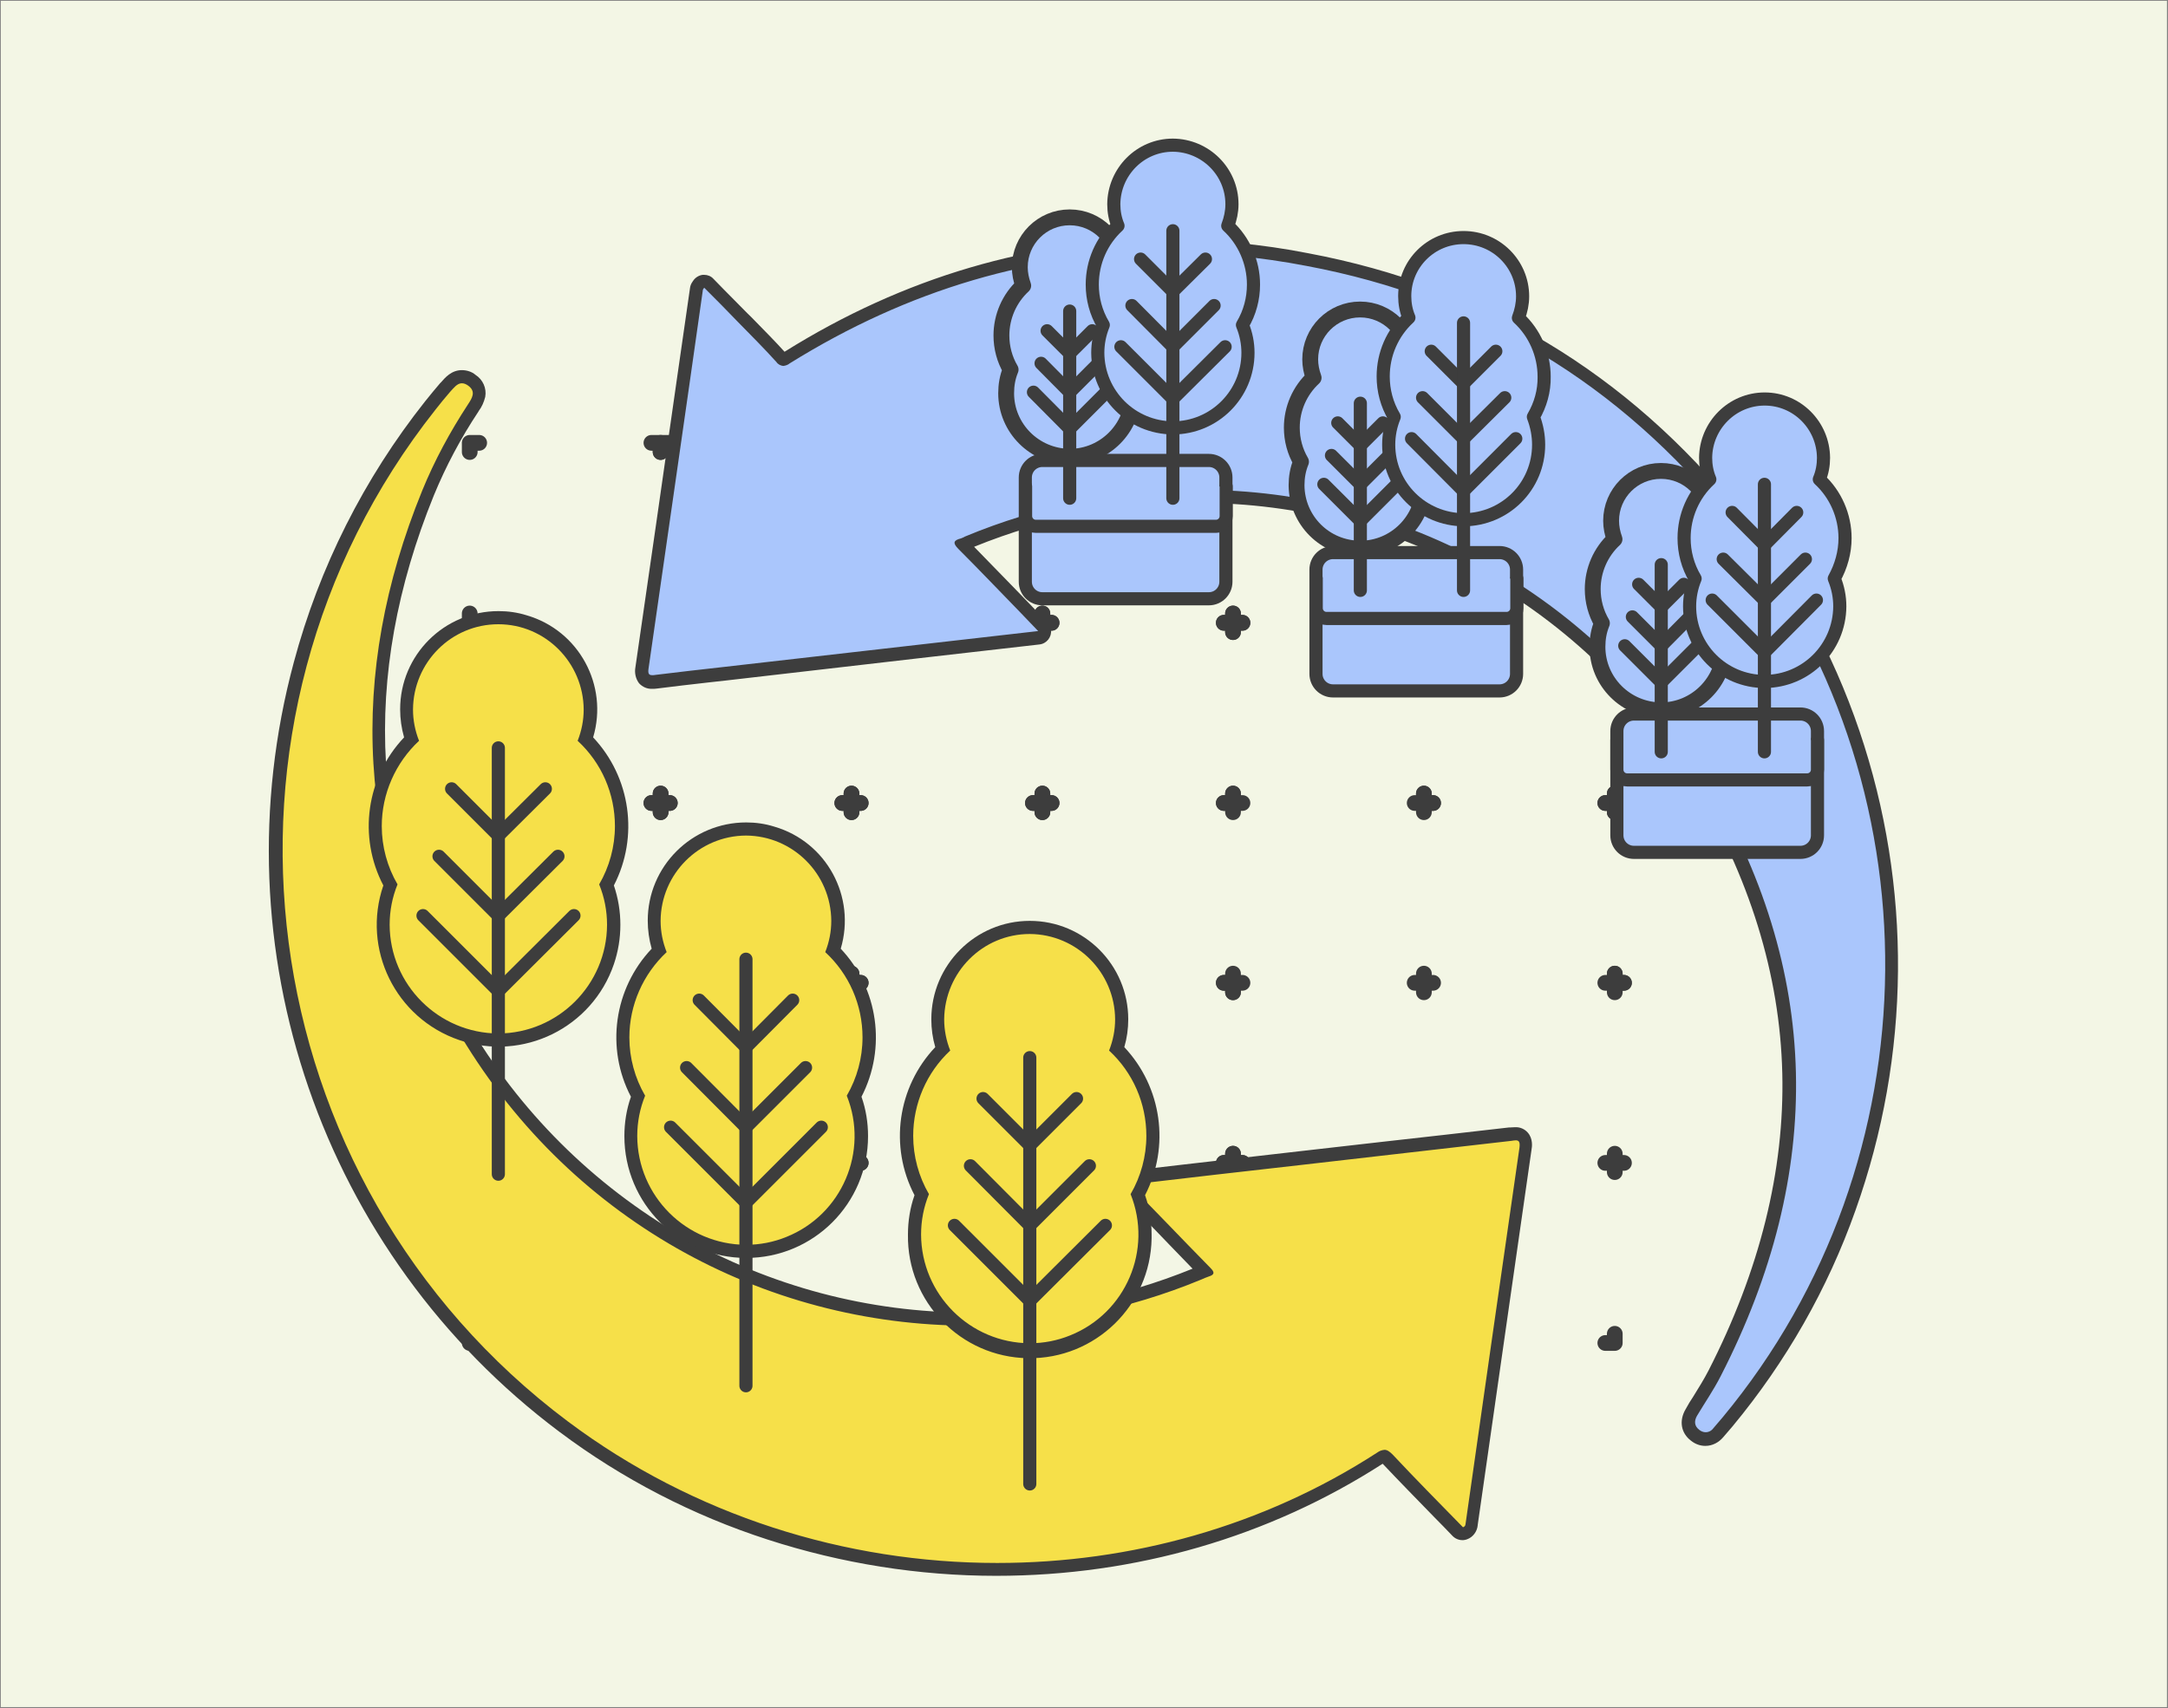 <?xml version="1.0" encoding="UTF-8"?> <!-- Generator: Adobe Illustrator 25.0.0, SVG Export Plug-In . SVG Version: 6.00 Build 0) --> <svg xmlns="http://www.w3.org/2000/svg" xmlns:xlink="http://www.w3.org/1999/xlink" version="1.1" id="b6604307-620d-4aeb-a303-d595fc047500" x="0px" y="0px" viewBox="0 0 825.7 650.7" style="enable-background:new 0 0 825.7 650.7;" xml:space="preserve"><rect x="0" y="0" width="825.7" height="650.7" fill="#808080" stroke="none"/> <style type="text/css"> .st0{fill:#F3F6E5;} .st1{fill:none;stroke:#3D3D3D;stroke-width:5.99;stroke-linecap:round;stroke-linejoin:round;} .st2{fill:#F6E049;} .st3{fill:#3D3D3D;} .st4{fill:none;stroke:#3D3D3D;stroke-width:5;stroke-linecap:round;stroke-linejoin:round;} .st5{fill:#AAC6FC;} .st6{fill:#AAC6FC;stroke:#3D3D3D;stroke-width:5;stroke-linecap:round;stroke-linejoin:round;} .st7{fill:#AAC6FC;stroke:#3D3D3D;stroke-width:6.04;stroke-linecap:round;stroke-linejoin:round;} </style> <rect id="XMLID_1_" x="0.3" y="0.3" class="st0" width="825" height="650"></rect> <polyline class="st1" points="687.6,439.5 687.6,443 684.1,443 "></polyline> <polyline class="st1" points="618.5,443 615,443 615,439.5 "></polyline> <polyline class="st1" points="615,378 615,374.4 618.5,374.4 "></polyline> <polyline class="st1" points="684.1,374.4 687.6,374.4 687.6,378 "></polyline> <polyline class="st1" points="687.6,302.3 687.6,305.9 684.1,305.9 "></polyline> <polyline class="st1" points="618.5,305.9 615,305.9 615,302.3 "></polyline> <polyline class="st1" points="615,240.8 615,237.3 618.5,237.3 "></polyline> <polyline class="st1" points="684.1,237.3 687.6,237.3 687.6,240.8 "></polyline> <polyline class="st1" points="615,233.7 615,237.2 611.4,237.2 "></polyline> <polyline class="st1" points="545.8,237.2 542.3,237.2 542.3,233.7 "></polyline> <polyline class="st1" points="542.3,172.2 542.3,168.7 545.8,168.7 "></polyline> <polyline class="st1" points="611.4,168.7 615,168.7 615,172.2 "></polyline> <polyline class="st1" points="615,370.9 615,374.4 611.4,374.4 "></polyline> <polyline class="st1" points="545.8,374.4 542.3,374.4 542.3,370.9 "></polyline> <polyline class="st1" points="542.3,309.4 542.3,305.9 545.8,305.9 "></polyline> <polyline class="st1" points="611.4,305.9 615,305.9 615,309.4 "></polyline> <polyline class="st1" points="615,508.1 615,511.6 611.4,511.6 "></polyline> <polyline class="st1" points="545.8,511.6 542.3,511.6 542.3,508.1 "></polyline> <polyline class="st1" points="542.3,446.5 542.3,443 545.8,443 "></polyline> <polyline class="st1" points="611.4,443 615,443 615,446.5 "></polyline> <polyline class="st1" points="542.3,439.5 542.3,443 538.8,443 "></polyline> <polyline class="st1" points="473.2,443 469.6,443 469.6,439.5 "></polyline> <polyline class="st1" points="469.6,378 469.6,374.4 473.2,374.4 "></polyline> <polyline class="st1" points="538.8,374.4 542.3,374.4 542.3,378 "></polyline> <polyline class="st1" points="542.3,302.3 542.3,305.9 538.8,305.9 "></polyline> <polyline class="st1" points="473.2,305.9 469.6,305.9 469.6,302.3 "></polyline> <polyline class="st1" points="469.6,240.8 469.6,237.3 473.2,237.3 "></polyline> <polyline class="st1" points="538.8,237.3 542.3,237.3 542.3,240.8 "></polyline> <polyline class="st1" points="469.6,233.7 469.6,237.2 466.1,237.2 "></polyline> <polyline class="st1" points="400.5,237.2 397,237.2 397,233.7 "></polyline> <polyline class="st1" points="397,172.2 397,168.7 400.5,168.7 "></polyline> <polyline class="st1" points="466.1,168.7 469.6,168.7 469.6,172.2 "></polyline> <polyline class="st1" points="469.6,370.9 469.6,374.4 466.1,374.4 "></polyline> <polyline class="st1" points="400.5,374.4 397,374.4 397,370.9 "></polyline> <polyline class="st1" points="397,309.4 397,305.9 400.5,305.9 "></polyline> <polyline class="st1" points="466.1,305.9 469.6,305.9 469.6,309.4 "></polyline> <polyline class="st1" points="469.6,508.1 469.6,511.6 466.1,511.6 "></polyline> <polyline class="st1" points="400.5,511.6 397,511.6 397,508.1 "></polyline> <polyline class="st1" points="397,446.5 397,443 400.5,443 "></polyline> <polyline class="st1" points="466.1,443 469.6,443 469.6,446.5 "></polyline> <polyline class="st1" points="397,439.5 397,443 393.4,443 "></polyline> <polyline class="st1" points="327.8,443 324.3,443 324.3,439.5 "></polyline> <polyline class="st1" points="324.3,378 324.3,374.4 327.8,374.4 "></polyline> <polyline class="st1" points="393.4,374.4 397,374.4 397,378 "></polyline> <polyline class="st1" points="397,302.3 397,305.9 393.4,305.9 "></polyline> <polyline class="st1" points="327.8,305.9 324.3,305.9 324.3,302.3 "></polyline> <polyline class="st1" points="324.3,240.8 324.3,237.3 327.8,237.3 "></polyline> <polyline class="st1" points="393.4,237.3 397,237.3 397,240.8 "></polyline> <polyline class="st1" points="324.3,233.7 324.3,237.2 320.8,237.2 "></polyline> <polyline class="st1" points="255.1,237.2 251.6,237.2 251.6,233.7 "></polyline> <polyline class="st1" points="251.6,172.2 251.6,168.7 255.1,168.7 "></polyline> <polyline class="st1" points="320.8,168.7 324.3,168.7 324.3,172.2 "></polyline> <polyline class="st1" points="324.3,370.9 324.3,374.4 320.8,374.4 "></polyline> <polyline class="st1" points="255.1,374.4 251.6,374.4 251.6,370.9 "></polyline> <polyline class="st1" points="251.6,309.4 251.6,305.9 255.1,305.9 "></polyline> <polyline class="st1" points="320.8,305.9 324.3,305.9 324.3,309.4 "></polyline> <polyline class="st1" points="324.3,508.1 324.3,511.6 320.8,511.6 "></polyline> <polyline class="st1" points="255.1,511.6 251.6,511.6 251.6,508.1 "></polyline> <polyline class="st1" points="251.6,446.5 251.6,443 255.1,443 "></polyline> <polyline class="st1" points="320.8,443 324.3,443 324.3,446.5 "></polyline> <polyline class="st1" points="251.6,439.5 251.6,443 248.1,443 "></polyline> <polyline class="st1" points="182.5,443 178.9,443 178.9,439.5 "></polyline> <polyline class="st1" points="178.9,378 178.9,374.4 182.5,374.4 "></polyline> <polyline class="st1" points="248.1,374.4 251.6,374.4 251.6,378 "></polyline> <polyline class="st1" points="251.6,302.3 251.6,305.9 248.1,305.9 "></polyline> <polyline class="st1" points="182.5,305.9 178.9,305.9 178.9,302.3 "></polyline> <polyline class="st1" points="178.9,240.8 178.9,237.3 182.5,237.3 "></polyline> <polyline class="st1" points="248.1,237.3 251.6,237.3 251.6,240.8 "></polyline> <polyline class="st1" points="687.6,233.7 687.6,237.2 684.1,237.2 "></polyline> <polyline class="st1" points="618.5,237.2 615,237.2 615,233.7 "></polyline> <polyline class="st1" points="615,172.2 615,168.7 618.5,168.7 "></polyline> <polyline class="st1" points="684.1,168.7 687.6,168.7 687.6,172.2 "></polyline> <polyline class="st1" points="687.6,370.9 687.6,374.4 684.1,374.4 "></polyline> <polyline class="st1" points="618.5,374.4 615,374.4 615,370.9 "></polyline> <polyline class="st1" points="615,309.4 615,305.9 618.5,305.9 "></polyline> <polyline class="st1" points="684.1,305.9 687.6,305.9 687.6,309.4 "></polyline> <polyline class="st1" points="615,302.3 615,305.9 611.4,305.9 "></polyline> <polyline class="st1" points="545.8,305.9 542.3,305.9 542.3,302.3 "></polyline> <polyline class="st1" points="542.3,240.8 542.3,237.3 545.8,237.3 "></polyline> <polyline class="st1" points="611.4,237.3 615,237.3 615,240.8 "></polyline> <polyline class="st1" points="542.3,233.7 542.3,237.2 538.8,237.2 "></polyline> <polyline class="st1" points="473.2,237.2 469.6,237.2 469.6,233.7 "></polyline> <polyline class="st1" points="469.6,172.2 469.6,168.7 473.2,168.7 "></polyline> <polyline class="st1" points="538.8,168.7 542.3,168.7 542.3,172.2 "></polyline> <polyline class="st1" points="542.3,508.1 542.3,511.6 538.8,511.6 "></polyline> <polyline class="st1" points="473.2,511.6 469.6,511.6 469.6,508.1 "></polyline> <polyline class="st1" points="469.6,446.5 469.6,443 473.2,443 "></polyline> <polyline class="st1" points="538.8,443 542.3,443 542.3,446.5 "></polyline> <polyline class="st1" points="469.6,439.5 469.6,443 466.1,443 "></polyline> <polyline class="st1" points="400.5,443 397,443 397,439.5 "></polyline> <polyline class="st1" points="397,378 397,374.4 400.5,374.4 "></polyline> <polyline class="st1" points="466.1,374.4 469.6,374.4 469.6,378 "></polyline> <polyline class="st1" points="469.6,302.3 469.6,305.9 466.1,305.9 "></polyline> <polyline class="st1" points="400.5,305.9 397,305.9 397,302.3 "></polyline> <polyline class="st1" points="397,240.8 397,237.3 400.5,237.3 "></polyline> <polyline class="st1" points="466.1,237.3 469.6,237.3 469.6,240.8 "></polyline> <polyline class="st1" points="397,233.7 397,237.2 393.4,237.2 "></polyline> <polyline class="st1" points="327.8,237.2 324.3,237.2 324.3,233.7 "></polyline> <polyline class="st1" points="324.3,172.2 324.3,168.7 327.8,168.7 "></polyline> <polyline class="st1" points="393.4,168.7 397,168.7 397,172.2 "></polyline> <polyline class="st1" points="397,370.9 397,374.4 393.4,374.4 "></polyline> <polyline class="st1" points="327.8,374.4 324.3,374.4 324.3,370.9 "></polyline> <polyline class="st1" points="324.3,309.4 324.3,305.9 327.8,305.9 "></polyline> <polyline class="st1" points="393.4,305.9 397,305.9 397,309.4 "></polyline> <polyline class="st1" points="397,508.1 397,511.6 393.4,511.6 "></polyline> <polyline class="st1" points="327.8,511.6 324.3,511.6 324.3,508.1 "></polyline> <polyline class="st1" points="324.3,446.5 324.3,443 327.8,443 "></polyline> <polyline class="st1" points="393.4,443 397,443 397,446.5 "></polyline> <polyline class="st1" points="324.3,439.5 324.3,443 320.8,443 "></polyline> <polyline class="st1" points="255.1,443 251.6,443 251.6,439.5 "></polyline> <polyline class="st1" points="251.6,378 251.6,374.4 255.1,374.4 "></polyline> <polyline class="st1" points="320.8,374.4 324.3,374.4 324.3,378 "></polyline> <polyline class="st1" points="324.3,302.3 324.3,305.9 320.8,305.9 "></polyline> <polyline class="st1" points="255.1,305.9 251.6,305.9 251.6,302.3 "></polyline> <polyline class="st1" points="251.6,240.8 251.6,237.3 255.1,237.3 "></polyline> <polyline class="st1" points="320.8,237.3 324.3,237.3 324.3,240.8 "></polyline> <polyline class="st1" points="251.6,233.7 251.6,237.2 248.1,237.2 "></polyline> <polyline class="st1" points="182.5,237.2 178.9,237.2 178.9,233.7 "></polyline> <polyline class="st1" points="178.9,172.2 178.9,168.7 182.5,168.7 "></polyline> <polyline class="st1" points="248.1,168.7 251.6,168.7 251.6,172.2 "></polyline> <polyline class="st1" points="251.6,370.9 251.6,374.4 248.1,374.4 "></polyline> <polyline class="st1" points="182.5,374.4 178.9,374.4 178.9,370.9 "></polyline> <polyline class="st1" points="178.9,309.4 178.9,305.9 182.5,305.9 "></polyline> <polyline class="st1" points="248.1,305.9 251.6,305.9 251.6,309.4 "></polyline> <polyline class="st1" points="251.6,508.1 251.6,511.6 248.1,511.6 "></polyline> <polyline class="st1" points="182.5,511.6 178.9,511.6 178.9,508.1 "></polyline> <polyline class="st1" points="178.9,446.5 178.9,443 182.5,443 "></polyline> <polyline class="st1" points="248.1,443 251.6,443 251.6,446.5 "></polyline> <path class="st2" d="M379.6,597.8c-59.6,0-118.1-19.3-164.9-54.4c-29.8-22.3-54.8-50.5-73.3-82.8c-35.9-63-45.6-137.6-27-207.7 c9.6-35.9,26.5-69.4,49.6-98.5c2-2.5,3.8-4.7,5.6-6.8l0.4-0.4c1.3-1.6,3.2-3.7,6-3.7c1.4,0,2.8,0.5,3.9,1.4c5,3.6,2,8.2,0.6,10.4 l-0.1,0.2c-6.8,10.2-12.6,21.1-17.3,32.4c-28.7,70.3-24.4,138.4,12.6,202.3c19.9,34.6,48.7,63.3,83.3,83.1 c33.6,19.1,71.7,29.2,110.4,29.2l0,0c30,0,59.7-6,87.4-17.5l0.8-0.4c0.4-0.2,0.8-0.4,1.2-0.5c-3.9-3.9-7.7-7.9-11.4-11.8 c-1.7-1.8-3.4-3.5-5.1-5.3c-3.2-3.3-6.4-6.6-9.8-10.1l-4-4.1c-1-1-0.9-2.6,0.1-3.5c0.4-0.4,0.9-0.6,1.4-0.7l20.8-2.4 c14.9-1.7,29.6-3.4,44.4-5.1l31.8-3.6c16.1-1.8,32.3-3.7,48.4-5.5h0.4c0.5-0.1,1-0.1,1.6-0.1c1.1-0.1,2.2,0.4,3,1.2 c0.9,1.3,1.2,2.9,0.8,4.4c-5.6,38.6-11.2,77.9-16.6,115.9l-3.9,27.3c-0.1,1.5-1.1,2.8-2.5,3.3c-0.9,0.4-2,0.1-2.7-0.6 c-2.4-2.4-4.7-4.8-7.1-7.3c-6.5-6.7-13.2-13.5-19.8-20.5c-1-1-1.3-1.1-1.3-1.1c-0.5,0.1-0.9,0.3-1.3,0.6 C482.8,583.1,432.3,597.8,379.6,597.8L379.6,597.8z"></path> <path class="st3" d="M175.9,146c0.9,0,1.7,0.4,2.4,0.9c3.2,2.3,1.4,4.9-0.1,7.2c-6.8,10.4-12.7,21.3-17.4,32.8 c-28.6,70.2-25.2,138.9,12.8,204.5c42,72.7,117,113.6,195.7,113.6c30.3,0,60.3-6,88.3-17.6c0.9-0.4,1.8-0.8,2.7-1.1 c2.3-0.7,2.4-1.6,0.7-3.3c-5.7-5.8-11.4-11.7-17-17.5c-4.4-4.5-8.8-9.1-13.8-14.2c22.2-2.6,43.7-5.1,65.2-7.5 c26.7-3.1,53.4-6.1,80.2-9.2c0.7-0.1,1.2-0.2,1.7-0.2c1.1,0,1.7,0.5,1.4,2.8c-6.9,47.7-13.7,95.4-20.5,143.1c-0.1,0.5,0,1.1-1,1.5 c-8.9-9.1-18-18.3-26.8-27.7c-1.2-1.2-2.1-1.8-3.1-1.8c-1,0.1-1.9,0.4-2.7,1c-43.5,28.2-94.1,42.1-144.8,42.1 c-57.8,0-115.7-18.1-163.5-53.9C94.3,450.1,71.5,275.2,165.9,156c1.8-2.3,3.6-4.5,5.5-6.7C172.8,147.8,174.1,146,175.9,146 M175.9,141c-4,0-6.4,2.9-7.9,4.6l-0.4,0.4c-1.8,2.1-3.7,4.4-5.7,6.9c-23.3,29.4-40.3,63.2-50,99.4 C82.5,361.5,122.6,477.6,213,545.4c24,18,50.9,31.9,79.4,41.1c28.1,9.1,57.5,13.8,87,13.8c53,0,103.9-14.8,147.2-42.7 c6.5,6.9,13.2,13.7,19.6,20.3c2.4,2.4,4.7,4.8,7.1,7.3c1.4,1.4,3.6,1.9,5.4,1.2c2.3-0.8,3.9-3,4.1-5.4v-0.1l3.8-26.5 c5.5-38.2,11.1-77.7,16.7-116.5c0.2-1,0.6-4.1-1.4-6.4c-1.2-1.4-3-2.2-4.9-2.1c-0.6,0-1.3,0.1-1.9,0.1h-0.4 c-16.2,1.9-32.6,3.7-48.5,5.5l-31.6,3.6l-44.5,5.1l-20.6,2.4c-2.7,0.3-4.7,2.8-4.4,5.6c0.1,1.1,0.6,2.1,1.4,2.9l4.5,4.7l9.2,9.5 l5.1,5.3c2.9,3,5.9,6.1,8.9,9.2c-27,11-55.9,16.7-85,16.7c-38.3,0-75.9-10-109.1-28.9c-34.2-19.7-62.6-48-82.4-82.2 c-18.4-31.7-28.7-64.8-30.7-98.3c-2-33.1,4.2-67.3,18.2-101.8c4.6-11.2,10.3-21.9,17-32l0.1-0.2c1.2-1.6,2-3.4,2.5-5.4 c0.6-3.3-0.9-6.6-3.7-8.4C179.7,141.6,177.8,141,175.9,141L175.9,141z"></path> <path class="st2" d="M189.8,396.1c-24.2,0-43.8-19.7-43.8-43.9c0-5.2,0.9-10.3,2.7-15.2c-10-18.2-6.7-40.9,8.1-55.6 c-1.2-3.6-1.9-7.4-1.9-11.2c0-19.3,15.7-35,35-35s35,15.7,35,35c0,3.8-0.6,7.6-1.9,11.2c14.8,14.7,18,37.3,8,55.6 c8.4,22.7-3.3,47.9-26,56.3C200.2,395.2,195,396.1,189.8,396.1L189.8,396.1z"></path> <path class="st3" d="M189.8,237.8c17.9,0,32.4,14.6,32.5,32.5c0,4.1-0.8,8.1-2.3,11.9c9.1,8.4,14.2,20.1,14.2,32.5l0,0 c0,7.8-2.1,15.5-6,22.2c2,4.9,3,10.1,3,15.4l0,0c-0.1,22.8-18.6,41.3-41.4,41.4l0,0c-22.8-0.1-41.3-18.6-41.4-41.4l0,0 c0-5.3,1-10.5,3-15.4c-3.9-6.7-6-14.4-6-22.2l0,0c0-12.3,5.2-24.1,14.2-32.5c-1.5-3.8-2.3-7.8-2.3-11.9 C157.4,252.3,171.9,237.8,189.8,237.8L189.8,237.8 M189.9,232.8c-20.7,0-37.5,16.7-37.5,37.4c0,3.6,0.5,7.2,1.5,10.7 c-14.4,15.2-17.6,37.9-7.9,56.4c-8.3,24.2,4.6,50.6,28.9,58.9c24.2,8.3,50.6-4.6,58.9-28.9c3.3-9.7,3.3-20.3,0-30 c9.6-18.6,6.4-41.2-7.9-56.4c5.9-19.8-5.4-40.7-25.3-46.5C197.1,233.3,193.5,232.8,189.9,232.8L189.9,232.8z"></path> <line class="st4" x1="189.8" y1="284.9" x2="189.8" y2="447.3"></line> <polyline class="st4" points="207.7,300.5 189.8,318.3 172,300.5 "></polyline> <polyline class="st4" points="212.5,326.2 189.8,348.8 167.2,326.2 "></polyline> <polyline class="st4" points="218.6,348.8 189.8,377.5 161.1,348.8 "></polyline> <path class="st2" d="M284.1,476.7c-24.2,0-43.9-19.7-43.9-43.9c0-5.2,0.9-10.3,2.8-15.2c-10-18.2-6.8-40.9,8-55.6 c-1.2-3.6-1.9-7.4-1.9-11.3c0-19.3,15.7-35,35-35s35,15.7,35,35c0,3.8-0.6,7.6-1.9,11.3c14.8,14.7,18,37.3,8,55.6 c1.8,4.8,2.8,10,2.8,15.2C328,457,308.4,476.6,284.1,476.7z"></path> <path class="st3" d="M284.1,318.3c17.9,0.1,32.4,14.6,32.5,32.5l0,0c0,4.1-0.8,8.1-2.3,11.9c9.1,8.4,14.2,20.1,14.2,32.5l0,0 c0,7.8-2.1,15.5-6,22.2c8.5,21.2-1.8,45.3-23,53.8c-4.9,2-10.1,3-15.4,3l0,0c-22.8-0.1-41.3-18.6-41.4-41.4c0-5.3,1-10.5,3-15.4 c-3.9-6.7-6-14.4-6-22.2l0,0c0-12.3,5.2-24.1,14.2-32.5c-1.5-3.8-2.3-7.8-2.3-11.9l0,0C251.7,332.9,266.2,318.4,284.1,318.3 L284.1,318.3 M284.2,313.3c-20.7,0-37.5,16.7-37.5,37.4c0,3.6,0.5,7.2,1.5,10.7c-14.4,15.2-17.6,37.9-7.9,56.4 c-1.7,4.8-2.5,9.9-2.5,15c0,25.6,20.7,46.4,46.4,46.4c25.6,0,46.4-20.7,46.4-46.4c0-5.1-0.8-10.2-2.5-15c9.6-18.6,6.4-41.2-7.9-56.4 c5.9-19.8-5.4-40.7-25.3-46.5C291.4,313.8,287.8,313.3,284.2,313.3z"></path> <line class="st4" x1="284.1" y1="365.4" x2="284.1" y2="527.9"></line> <polyline class="st4" points="301.9,381 284.1,398.9 266.3,381 "></polyline> <polyline class="st4" points="306.8,406.7 284.1,429.4 261.5,406.7 "></polyline> <polyline class="st4" points="312.8,429.4 284.1,458.1 255.4,429.4 "></polyline> <path class="st2" d="M392.2,514.1c-24.2,0-43.9-19.6-43.9-43.8c0-5.2,0.9-10.3,2.7-15.2c-10-18.2-6.7-40.9,8-55.6 c-6.3-18.3,3.5-38.2,21.7-44.5s38.2,3.5,44.5,21.7c2.5,7.4,2.5,15.4,0,22.7c14.8,14.7,18.1,37.3,8.1,55.6c1.8,4.9,2.7,10,2.7,15.2 C436.1,494.5,416.4,514.1,392.2,514.1z"></path> <path class="st3" d="M392.2,355.8c17.9,0.1,32.4,14.6,32.5,32.5l0,0c0,4.1-0.8,8.1-2.3,11.9c9.1,8.4,14.2,20.1,14.2,32.5l0,0 c0,7.8-2.1,15.5-6,22.2c8.5,21.2-1.8,45.3-23,53.8c-4.9,2-10.1,3-15.4,3l0,0c-22.8-0.1-41.3-18.6-41.4-41.4c0-5.3,1-10.5,3-15.4 c-3.9-6.7-6-14.4-6-22.2l0,0c0-12.3,5.1-24.1,14.1-32.5c-1.5-3.8-2.3-7.8-2.3-11.9l0,0C359.8,370.3,374.3,355.8,392.2,355.8 L392.2,355.8 M392.2,350.8c-20.7,0-37.5,16.8-37.5,37.5c0,3.6,0.5,7.2,1.5,10.6c-14.4,15.2-17.6,37.9-7.9,56.4 c-1.7,4.8-2.5,9.9-2.5,15c-0.4,25.6,20.1,46.7,45.7,47.1c25.6,0.4,46.7-20.1,47.1-45.7c0-0.5,0-0.9,0-1.4c0-5.1-0.8-10.2-2.5-15 c9.6-18.6,6.4-41.2-7.9-56.4c1-3.4,1.5-7,1.5-10.6C429.7,367.6,412.9,350.8,392.2,350.8L392.2,350.8z"></path> <line class="st4" x1="392.2" y1="402.9" x2="392.2" y2="565.3"></line> <polyline class="st4" points="410,418.5 392.2,436.3 374.4,418.5 "></polyline> <polyline class="st4" points="414.9,444.1 392.2,466.8 369.6,444.1 "></polyline> <polyline class="st4" points="421,466.8 392.2,495.5 363.5,466.8 "></polyline> <path class="st5" d="M649.7,548.2c-1.5,0-2.9-0.5-4-1.5c-2.8-2.2-3.4-5.5-1.4-8.8c1-1.6,1.9-3.1,2.9-4.7c2-3.3,4.2-6.6,5.9-10.1 c39.9-77.6,37.8-153.9-6.2-226.6C606.6,229.8,534.3,189,456.3,189.2c-30.2,0-60,6-87.9,17.6c-0.1,0.1-0.2,0.1-0.4,0.2 c-0.4,0.2-0.8,0.4-1.2,0.5c5.9,5.9,11.8,12,17.5,17.9l5.8,6c1.5,1.5,2.9,3,4.5,4.7l2.5,2.6c1,1,0.9,2.6-0.1,3.5 c-0.4,0.4-0.9,0.6-1.5,0.7l-119.1,13.6l-7.2,0.8c-6.4,0.7-13,1.5-19.4,2.3c-0.5,0.1-1,0.1-1.5,0.1c-1.2,0.1-2.3-0.4-3.1-1.2 c-0.9-1.2-1.2-2.7-0.8-4.1c5.4-37.3,10.8-75.2,16.1-111.9l4.6-32.4c0.1-0.5,0.3-0.9,0.5-1.3l0.3-0.4c0.4-0.7,1.1-1.1,1.8-1.2h0.3 c0.7,0,1.3,0.3,1.8,0.8l4.1,4.1c3,3,5.9,6,8.9,9l3.1,3.1c3.9,3.9,7.9,8,11.6,12.2c0.6,0.6,0.8,0.7,0.8,0.7c0.4-0.1,0.8-0.4,1.2-0.6 c45.2-28.4,93.9-42.8,144.6-42.8c18.1,0,36.1,1.8,53.9,5.2c65.8,12.3,120.5,45.3,162.8,98c80.7,100.5,79.5,245.5-2.8,344.7 c-1.1,1.4-2.3,2.8-3.5,4.2C653.4,547.3,651.6,548.1,649.7,548.2z"></path> <path class="st3" d="M444.2,96.2c17.9,0,35.8,1.7,53.4,5.1c65.6,12.3,119.5,45,161.3,97.1c79.9,99.5,78.6,243.4-2.8,341.5 c-1.2,1.4-2.3,2.7-3.5,4.1c-0.7,1-1.8,1.6-3,1.6c-0.9,0-1.8-0.4-2.4-0.9c-2-1.5-2-3.5-0.8-5.5c3-5,6.3-9.8,8.9-14.9 c39.8-77.5,38.8-154.6-6.3-229.1c-40.7-67.6-113.9-108.8-192.7-108.6c-30.5,0-60.7,6.1-88.8,17.8c-0.5,0.3-1,0.5-1.5,0.7 c-2.8,0.7-3.3,1.7-1,4c7.9,7.9,15.6,16,23.4,24c2.2,2.3,4.4,4.6,7,7.3L276.3,254c-8.9,1-17.8,2-26.7,3.1c-0.4,0.1-0.8,0.1-1.2,0.1 c-1.2,0-1.7-0.5-1.4-2.5c6.9-48.1,13.9-96.2,20.7-144.3c0-0.1,0.1-0.2,0.5-0.8c4.4,4.4,8.7,8.7,12.9,13.1c4.9,5,9.9,10,14.6,15.2 c0.6,0.9,1.6,1.4,2.6,1.5c0.9-0.1,1.8-0.4,2.5-1C346,110.3,393.7,96.2,444.2,96.2 M444.2,91.2c-51,0-100,14.4-145.4,42.8 c-3.6-4-7.4-7.8-11.1-11.6c-1-1-2-2.1-3.1-3.1c-3-3-6-6.1-8.9-9l-4-4.1c-0.9-1-2.2-1.5-3.5-1.5c-0.2,0-0.4,0-0.6,0 c-1.5,0.2-2.9,1.1-3.7,2.4c-0.1,0.1-0.1,0.2-0.2,0.3c-0.5,0.7-0.8,1.5-0.9,2.3L258,143c-5.2,36.4-10.6,74.1-16,111.2 c-0.4,2.1,0.1,4.4,1.4,6.1c1.3,1.4,3.1,2.2,5,2.1c0.6,0,1.2,0,1.8-0.1c6.5-0.8,13-1.6,19.4-2.3l7.2-0.8l77.1-8.9l42-4.8 c2.7-0.3,4.7-2.8,4.4-5.5c-0.1-1.1-0.6-2.1-1.4-2.9l-2.5-2.6c-1.6-1.7-3.1-3.2-4.6-4.8l-5.9-6.1c-4.9-5-9.9-10.2-14.9-15.3 c27-11,55.9-16.7,85.1-16.7c77.1-0.2,148.6,40.1,188.4,106.2c21.8,36.1,33.4,73.4,34.3,111c0.9,37.1-8.6,75.2-28.1,113.3 c-1.7,3.3-3.7,6.5-5.8,9.9c-1,1.5-2,3.1-2.9,4.8c-2.6,4.4-1.8,9.1,2,12c1.6,1.3,3.5,2,5.5,2c2.7,0,5.1-1.3,6.8-3.3 c1.2-1.4,2.4-2.8,3.6-4.2c20.3-24.5,36.2-52.3,46.8-82.3c21-58.9,21.6-123.2,1.5-182.5c-10.2-30.1-25.6-58.3-45.5-83.1 C620,142.2,564.8,109,498.4,96.5C480.7,93,462.5,91.3,444.2,91.2L444.2,91.2z"></path> <path class="st6" d="M397,175.4h63.4c3.6,0,6.5,2.9,6.5,6.5v39.7c0,3.6-2.9,6.5-6.5,6.5H397c-3.6,0-6.5-2.9-6.5-6.5v-39.7 C390.5,178.3,393.4,175.4,397,175.4z"></path> <path class="st6" d="M467,185.3v11.3c0,2.2-1.8,3.9-3.9,3.9h-68.6c-2.2,0-3.9-1.8-3.9-3.9v-11.3"></path> <path class="st7" d="M433.4,127.8c0-7.2-3-14.1-8.3-19c0.9-2.2,1.3-4.6,1.3-7l0,0c0-10.5-8.5-19-19-19l0,0l0,0c-10.5,0-19,8.5-19,19 l0,0l0,0c0,2.4,0.5,4.8,1.3,7c-5.3,4.9-8.3,11.8-8.3,19l0,0c0,4.6,1.2,9.1,3.5,13c-1.2,2.9-1.7,5.9-1.7,9l0,0 c0,13.3,10.8,24.1,24.2,24.2l0,0c13.3,0,24.1-10.8,24.2-24.2l0,0c0-3.1-0.6-6.1-1.7-9C432.1,136.8,433.3,132.3,433.4,127.8 L433.4,127.8z"></path> <polyline class="st4" points="416,126 407.4,134.6 398.8,126 "></polyline> <polyline class="st4" points="418.4,138.4 407.4,149.4 396.5,138.4 "></polyline> <polyline class="st4" points="421.3,149.4 407.4,163.3 393.6,149.4 "></polyline> <line class="st4" x1="407.4" y1="118.5" x2="407.4" y2="189.8"></line> <path class="st6" d="M477.4,108.4c0-8.5-3.6-16.7-9.8-22.4c1-2.6,1.6-5.4,1.6-8.2l0,0c0-12.4-10.1-22.4-22.5-22.5l0,0 c-12.4,0-22.4,10.1-22.5,22.5l0,0c0,2.8,0.5,5.6,1.6,8.2c-6.3,5.8-9.8,13.9-9.8,22.4l0,0c0,5.4,1.4,10.7,4.2,15.4 c-1.4,3.4-2.1,7-2.1,10.6l0,0c0.1,15.8,12.8,28.5,28.6,28.6l0,0c15.8,0,28.6-12.8,28.6-28.6l0,0c0-3.6-0.7-7.2-2.1-10.6 C476,119.1,477.4,113.8,477.4,108.4L477.4,108.4z"></path> <polyline class="st4" points="459.1,98.7 446.7,111 434.4,98.7 "></polyline> <polyline class="st4" points="462.4,116.4 446.7,132.1 431.1,116.4 "></polyline> <polyline class="st4" points="466.6,132.1 446.7,151.9 426.9,132.1 "></polyline> <line class="st4" x1="446.7" y1="87.9" x2="446.7" y2="189.8"></line> <path class="st6" d="M507.7,210.5h63.4c3.6,0,6.5,2.9,6.5,6.5v39.7c0,3.6-2.9,6.5-6.5,6.5h-63.4c-3.6,0-6.5-2.9-6.5-6.5V217 C501.2,213.4,504.1,210.5,507.7,210.5z"></path> <path class="st6" d="M577.7,220.4v11.3c0,2.2-1.8,3.9-3.9,3.9h-68.6c-2.2,0-3.9-1.8-3.9-3.9v-11.3"></path> <path class="st7" d="M544,162.9c0-7.2-3-14.1-8.3-19c0.9-2.2,1.3-4.6,1.3-7l0,0c0-10.5-8.5-19-19-19l0,0c-10.5,0-19,8.5-19,19l0,0 c0,2.4,0.5,4.8,1.3,7c-5.3,4.9-8.3,11.8-8.3,19l0,0c0,4.6,1.2,9.1,3.5,13c-1.2,2.9-1.7,5.9-1.7,9l0,0c0.1,13.4,10.9,24.1,24.3,24.1 l0,0c13.3,0,24.1-10.8,24.2-24.2l0,0c0-3.1-0.6-6.1-1.7-9C542.8,171.9,544,167.4,544,162.9L544,162.9z"></path> <polyline class="st4" points="526.7,161.1 518.1,169.7 509.5,161.1 "></polyline> <polyline class="st4" points="529.1,173.5 518.1,184.5 507.1,173.5 "></polyline> <polyline class="st4" points="532,184.5 518.1,198.4 504.2,184.5 "></polyline> <line class="st4" x1="518.1" y1="153.6" x2="518.1" y2="224.9"></line> <path class="st6" d="M588.1,143.5c0-8.5-3.6-16.7-9.8-22.4c1-2.6,1.6-5.4,1.6-8.2l0,0c0-12.4-10.1-22.4-22.5-22.4l0,0 c-12.4,0-22.4,10-22.4,22.3l0,0c0,2.8,0.5,5.6,1.6,8.2c-6.3,5.8-9.8,13.9-9.8,22.4l0,0c0,5.4,1.4,10.7,4.2,15.4 c-1.4,3.4-2.1,7-2.1,10.6l0,0c0,15.8,12.8,28.5,28.6,28.6l0,0c15.8-0.1,28.5-12.8,28.5-28.6l0,0c0-3.6-0.7-7.2-2-10.6 C586.7,154.2,588.2,148.9,588.1,143.5L588.1,143.5z"></path> <polyline class="st4" points="569.7,133.8 557.4,146.1 545.1,133.8 "></polyline> <polyline class="st4" points="573.1,151.5 557.4,167.1 541.8,151.5 "></polyline> <polyline class="st4" points="577.3,167.1 557.4,187 537.6,167.1 "></polyline> <line class="st4" x1="557.4" y1="123" x2="557.4" y2="224.9"></line> <path class="st6" d="M622.3,272h63.4c3.6,0,6.5,2.9,6.5,6.5v39.7c0,3.6-2.9,6.5-6.5,6.5h-63.4c-3.6,0-6.5-2.9-6.5-6.5v-39.7 C615.8,274.9,618.7,272,622.3,272z"></path> <path class="st6" d="M692.2,281.9v11.3c0,2.2-1.8,3.9-3.9,3.9h-68.6c-2.2,0-3.9-1.8-3.9-3.9v-11.3"></path> <path class="st7" d="M658.6,224.4c0-7.2-3-14.1-8.3-19c0.9-2.2,1.3-4.6,1.3-7l0,0c0-10.5-8.5-19-19-19l0,0l0,0c-10.5,0-19,8.5-19,19 l0,0l0,0c0,2.4,0.5,4.8,1.3,7c-5.3,4.9-8.3,11.8-8.3,19l0,0c0,4.6,1.2,9.1,3.5,13c-1.2,2.9-1.7,5.9-1.7,9l0,0 c0,13.3,10.8,24.1,24.2,24.2l0,0c13.3,0,24.1-10.8,24.2-24.2l0,0c0-3.1-0.6-6.1-1.7-9C657.4,233.4,658.6,228.9,658.6,224.4 L658.6,224.4z"></path> <polyline class="st4" points="641.3,222.6 632.7,231.2 624.1,222.6 "></polyline> <polyline class="st4" points="643.6,235 632.7,246 621.7,235 "></polyline> <polyline class="st4" points="646.6,246 632.7,259.9 618.8,246 "></polyline> <line class="st4" x1="632.7" y1="215.1" x2="632.7" y2="286.4"></line> <path class="st6" d="M702.7,205c0-8.5-3.6-16.7-9.8-22.4c1.1-2.6,1.6-5.4,1.6-8.2l0,0c-0.1-12.4-10.1-22.4-22.4-22.4l0,0 c-12.4,0-22.4,10.1-22.5,22.4l0,0c0,2.8,0.5,5.6,1.6,8.2c-6.3,5.8-9.8,13.9-9.8,22.4l0,0c0,5.4,1.4,10.7,4.2,15.4 c-1.4,3.4-2.1,7-2.1,10.6l0,0c0,15.8,12.8,28.6,28.6,28.6l0,0c15.8-0.1,28.5-12.8,28.6-28.6l0,0c0-3.6-0.7-7.2-2.1-10.6 C701.2,215.7,702.7,210.4,702.7,205z"></path> <polyline class="st4" points="684.3,195.2 672,207.6 659.7,195.2 "></polyline> <polyline class="st4" points="687.6,213 672,228.6 656.3,213 "></polyline> <polyline class="st4" points="691.8,228.6 672,248.5 652.1,228.6 "></polyline> <line class="st4" x1="672" y1="184.5" x2="672" y2="286.4"></line> </svg> 